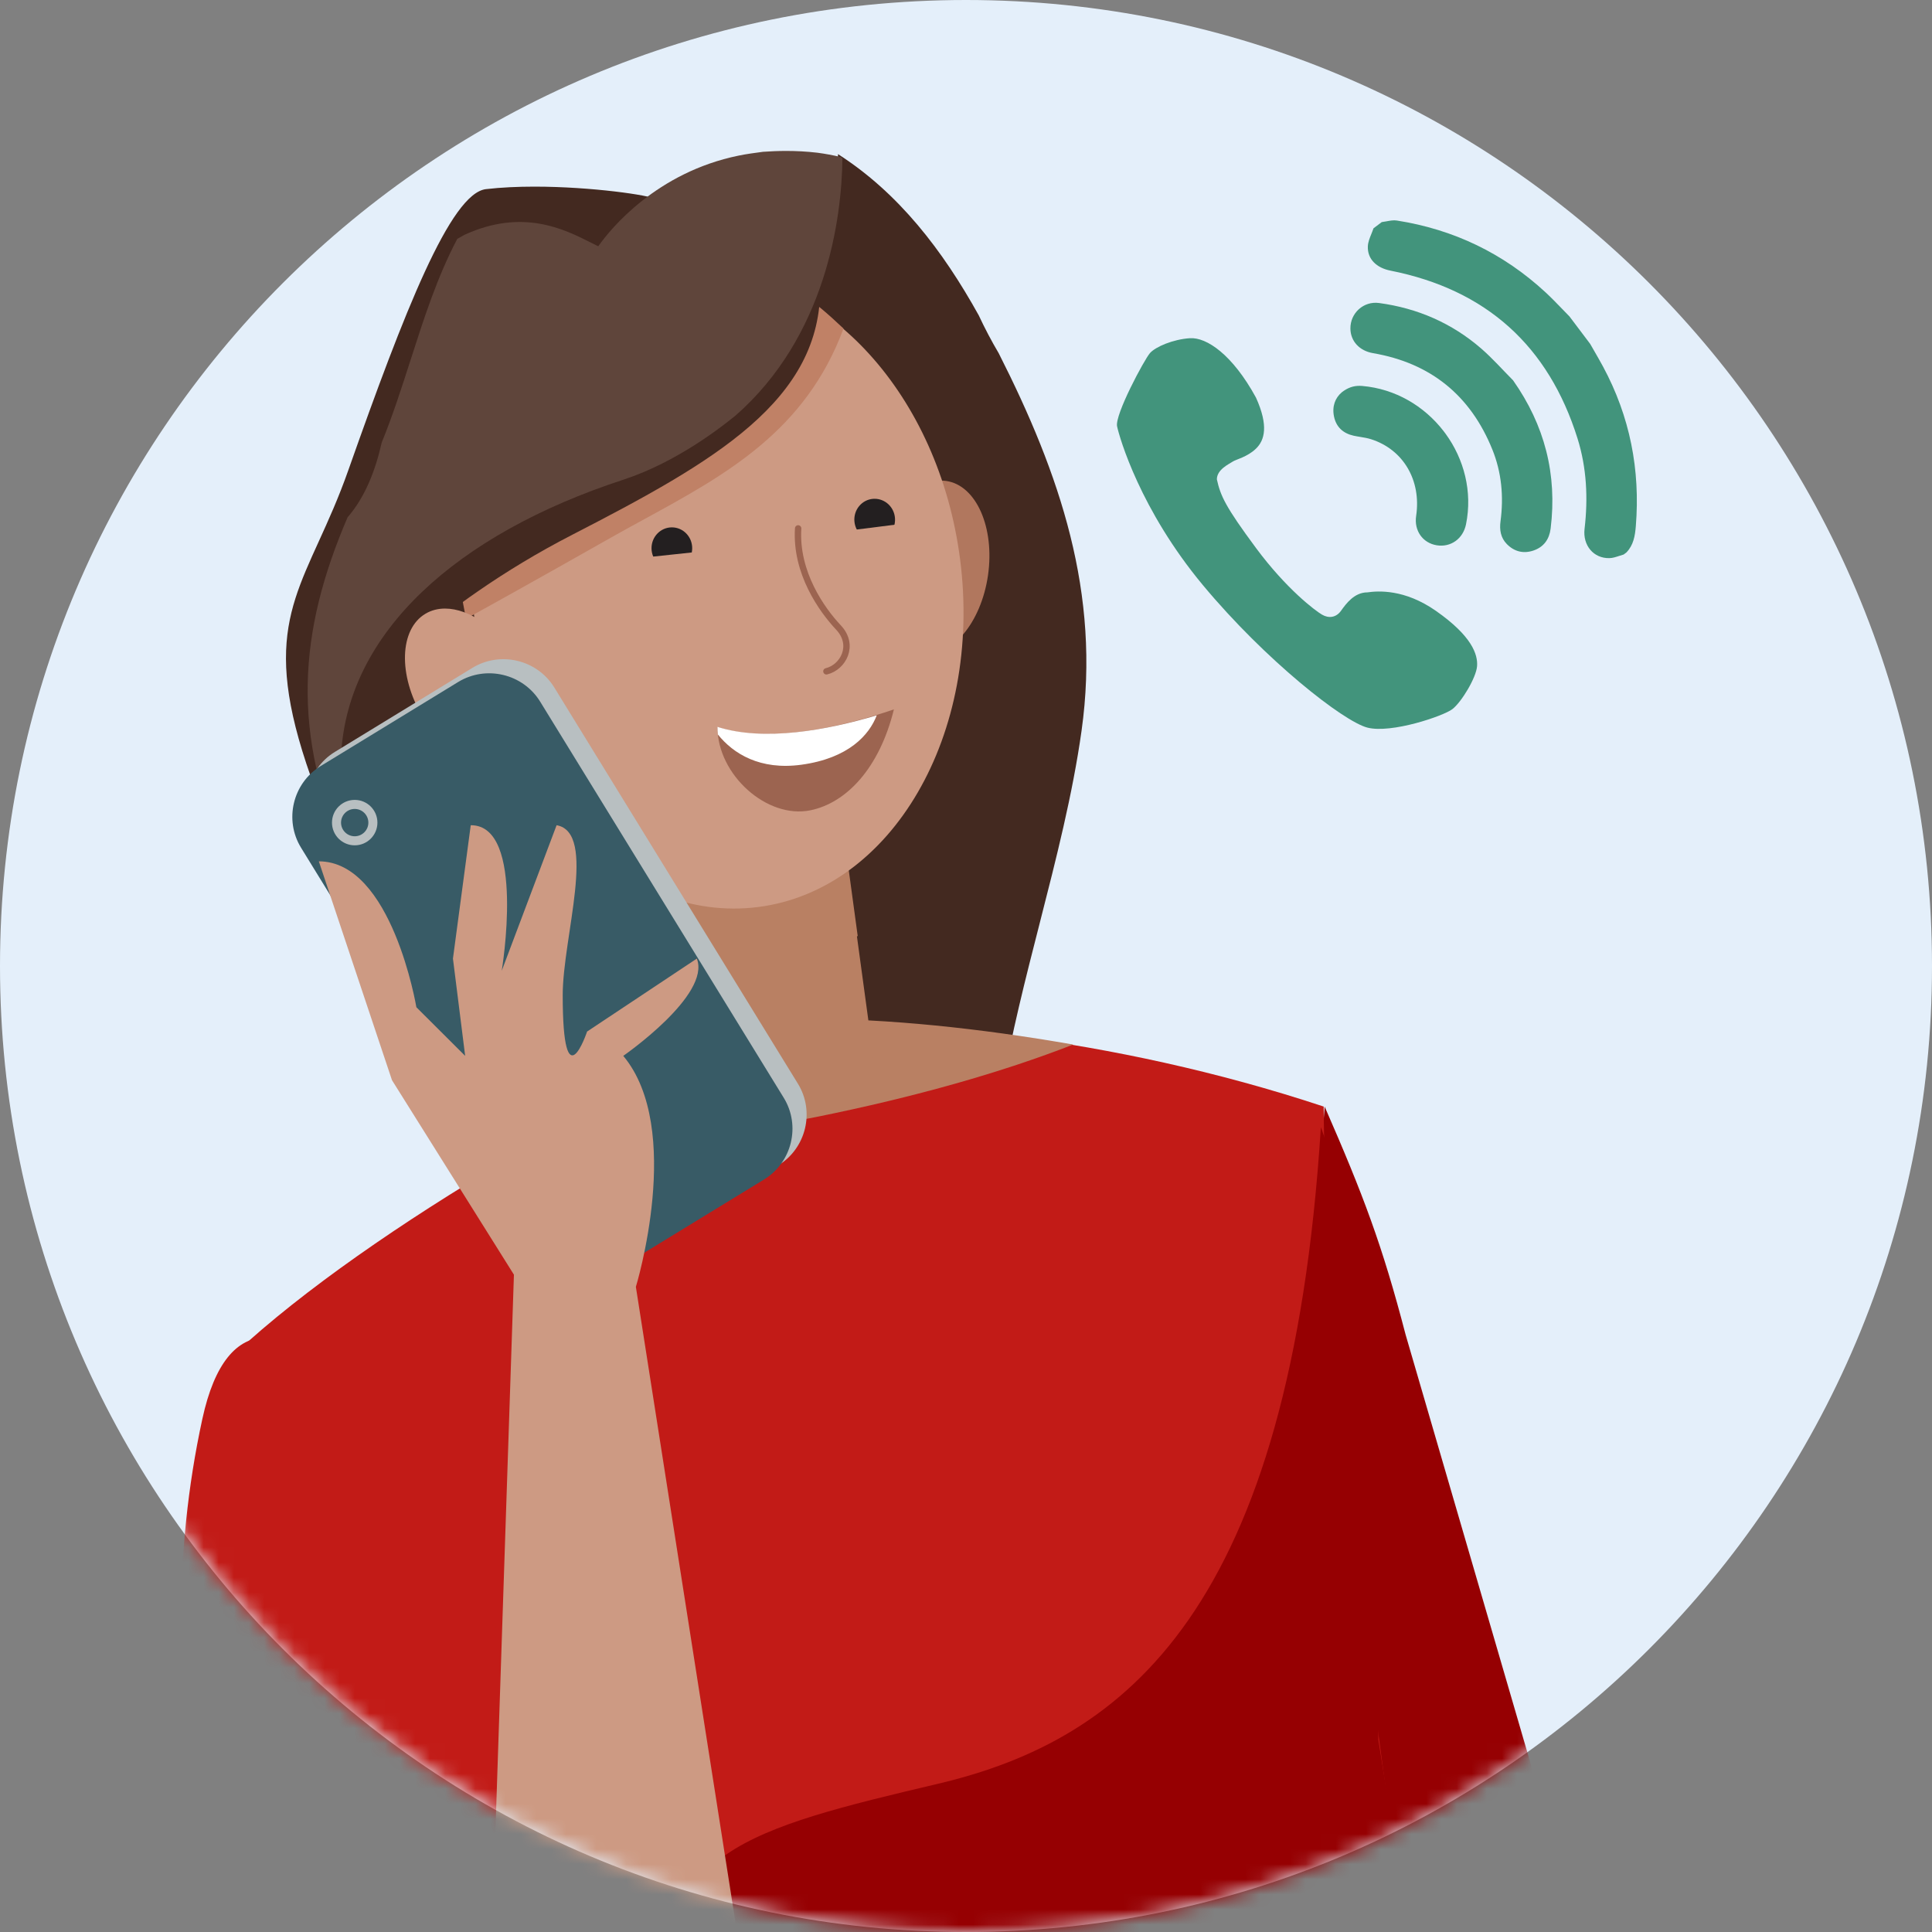 <?xml version="1.0" encoding="UTF-8"?>
<svg width="128px" height="128px" viewBox="0 0 128 128" version="1.1" xmlns="http://www.w3.org/2000/svg" xmlns:xlink="http://www.w3.org/1999/xlink">
    <rect x="0" y="0" width="128" height="128" fill="#808080" stroke="none"/>
    <title>01_Basics_Icons_Illustrations/06_illustrations_128x128/Status/w27-contact-neutral</title>
    <defs>
        <path d="M128,64 C128,28.654 99.347,0 64,0 C28.654,0 0,28.654 0,64 C0,99.347 28.654,128 64,128 C99.347,128 128,99.347 128,64 Z" id="path-1"></path>
    </defs>
    <g id="01_Basics_Icons_Illustrations/06_illustrations_128x128/Status/w27-contact-neutral" stroke="none" stroke-width="1" fill="none" fill-rule="evenodd">
        <g id="w27-contact-neutral">
            <path d="M128,64 C128,28.654 99.347,0 64,0 C28.654,0 0,28.654 0,64 C0,99.347 28.654,128 64,128 C99.347,128 128,99.347 128,64 Z" id="Path" fill="#E4EFFA" fill-rule="nonzero"></path>
            <g id="Clipped">
                <mask id="mask-2" fill="white">
                    <use xlink:href="#path-1"></use>
                </mask>
                <g id="Path"></g>
                <g id="Group" mask="url(#mask-2)">
                    <g transform="translate(12, 10)" id="Path">
                        <path d="M66.83,12.407 C67.939,12.333 69.655,13.489 71.212,16.343 C72.055,18.205 71.79,19.163 71.212,19.723 C70.634,20.283 69.878,20.436 69.659,20.589 C69.441,20.741 68.621,21.098 68.621,21.759 C68.861,22.849 69.184,23.568 71.212,26.305 C73.241,29.043 75.15,30.468 75.588,30.722 C76.025,30.977 76.516,30.926 76.844,30.468 C77.172,30.01 77.719,29.246 78.593,29.246 C79.303,29.144 81.056,29.02 83.128,30.468 C85.532,32.148 85.915,33.369 85.86,34.133 C85.805,34.897 84.822,36.526 84.221,36.984 C83.62,37.442 80.177,38.613 78.593,38.206 C77.008,37.798 71.849,33.755 67.696,28.767 C63.544,23.778 62.174,19.011 62.01,18.247 C61.846,17.483 63.82,13.809 64.19,13.391 C64.56,12.973 65.721,12.481 66.83,12.407 Z" stroke="none" fill="#42947C" fill-rule="nonzero"></path>
                        <path d="M88.244,15.197 C90.336,18.166 91.179,21.423 90.733,25.022 C90.646,25.719 90.286,26.236 89.608,26.47 C88.937,26.702 88.327,26.549 87.833,26.047 C87.424,25.63 87.337,25.107 87.413,24.539 C87.631,22.904 87.486,21.297 86.87,19.777 C85.425,16.207 82.795,14.055 78.969,13.398 C78.072,13.244 77.479,12.611 77.468,11.773 C77.454,10.747 78.337,9.936 79.364,10.075 C81.92,10.419 84.197,11.411 86.139,13.096 C86.886,13.745 87.545,14.494 88.244,15.197 Z" stroke="none" fill="#42947C" fill-rule="evenodd"></path>
                        <path d="M95.754,26.601 L95.569,26.74 C95.471,26.766 95.372,26.799 95.275,26.831 C95.059,26.902 94.845,26.974 94.629,26.978 C93.578,27.003 92.853,26.132 92.981,25.04 C93.219,23.01 93.123,20.994 92.515,19.05 C90.593,12.912 86.46,9.188 80.122,7.93 C79.2,7.747 78.589,7.167 78.623,6.322 C78.634,6.046 78.745,5.772 78.856,5.499 C78.906,5.375 78.956,5.251 78.997,5.127 L79.545,4.714 C79.65,4.702 79.757,4.682 79.864,4.662 C80.095,4.619 80.325,4.576 80.543,4.61 C84.31,5.201 87.601,6.783 90.394,9.366 C90.772,9.716 91.131,10.087 91.489,10.458 C91.653,10.628 91.817,10.799 91.983,10.967 L93.353,12.784 C93.442,12.942 93.534,13.099 93.625,13.257 C93.822,13.599 94.018,13.941 94.206,14.288 C95.985,17.591 96.681,21.121 96.377,24.866 C96.324,25.507 96.224,26.114 95.754,26.601 Z" stroke="none" fill="#42947C" fill-rule="evenodd"></path>
                        <path d="M83.768,18.729 C84.996,20.411 85.567,22.57 85.127,24.737 C84.932,25.696 84.113,26.28 83.179,26.125 C82.252,25.971 81.678,25.15 81.823,24.182 C82.176,21.827 80.974,19.775 78.824,19.096 C78.599,19.025 78.364,18.987 78.129,18.948 C77.977,18.923 77.824,18.898 77.674,18.865 C76.983,18.709 76.525,18.292 76.381,17.594 C76.243,16.925 76.456,16.366 76.895,15.993 L77.014,15.903 C77.442,15.61 77.83,15.535 78.253,15.571 C80.447,15.76 82.353,16.904 83.623,18.538 L83.768,18.729 Z" stroke="none" fill="#42947C" fill-rule="evenodd"></path>
                        <path d="M109.132,127.915 C106.136,127.917 105.03,133.493 104.851,136.28 L70.246,123.999 C73.326,109.267 73.824,98.616 74.437,85.487 C74.741,78.974 75.074,71.852 75.764,63.319 C78.325,69.182 79.581,72.495 81.128,78.436 L91.296,113.321 L109.132,127.915 L109.132,127.915 Z" stroke="none" fill="#960002" fill-rule="evenodd"></path>
                        <path d="M19.455,31.168 C17.969,19.582 23.962,9.273 32.841,8.141 C33.376,8.072 33.907,8.038 34.438,8.038 C42.707,8.04 50.212,16.178 51.61,27.066 C53.098,38.65 47.104,48.96 38.225,50.093 C29.346,51.225 20.942,42.752 19.455,31.168 Z" stroke="none" fill="#CD9A83" fill-rule="evenodd"></path>
                        <path d="M15.985,37.464 C14.364,34.726 14.46,31.678 16.197,30.656 C16.585,30.427 17.022,30.319 17.484,30.319 C19.096,30.319 21.02,31.632 22.279,33.76 C23.9,36.496 23.804,39.544 22.067,40.569 C20.328,41.59 17.605,40.202 15.985,37.464 Z" stroke="none" fill="#CD9A83" fill-rule="evenodd"></path>
                        <path d="M42.296,24.35 C42.016,27.277 43.696,29.803 44.759,31.008 C45.821,32.213 44.983,33.648 43.863,33.877" stroke="#975F45" stroke-width="0.423" fill="none" stroke-linecap="round"></path>
                        <path d="M36.282,17.163 L36.396,17.296 C42.437,12.039 43.486,4.178 43.521,0.212 C47.534,2.781 50.448,6.574 52.844,10.892 C53.253,11.767 53.696,12.606 54.17,13.408 C58.216,21.399 60.933,29.309 59.657,38.405 C59.065,42.627 57.98,46.87 56.892,51.126 C54.993,58.551 53.084,66.016 53.765,73.481 C52.813,73.826 51.789,74.142 50.697,74.461 C42.127,76.939 30.722,77.252 21.586,75.666 C18.395,65.982 15.037,56.377 10.861,47.039 L10.863,47.073 C10.823,46.813 10.779,46.543 10.732,46.258 C10.467,44.655 10.13,42.612 10.311,39.706 C10.753,31.643 17.884,25.06 29.027,21.496 C32.296,20.434 34.627,18.88 36.282,17.163 Z" stroke="none" fill="#432920" fill-rule="evenodd"></path>
                        <path d="M39.556,57.988 C47.241,57.349 61.574,58.627 75.7,63.314 C75.7,71.61 77.21,83.838 78.188,94.876 C79.583,110.612 84.034,132.419 83.134,141.832 L34.892,141.832 C25.921,124.496 5.755,88.679 4.427,78.888 C13.982,70.367 31.87,60.544 39.556,57.988 Z" stroke="none" fill="#C21B17" fill-rule="evenodd"></path>
                        <path d="M23.996,65.332 C29.63,61.937 35.182,59.236 39.954,57.526 C40.52,57.508 41.1,57.5 41.692,57.5 C46.76,57.5 52.807,58.101 59.098,59.204 C54.433,61.028 48.646,62.679 42.071,64.004 C34.994,65.429 27.902,65.765 23.996,65.332 Z" stroke="none" fill="#B98063" fill-rule="evenodd"></path>
                        <path d="M75.511,64.681 C73.482,96.693 62.576,105.246 50.147,108.179 C37.72,111.112 30.872,112.821 33.154,122.841 C34.981,130.857 35.099,139.539 34.93,142.879 L83.859,133.55 L79.316,105.246 C79.4,95.309 78.758,73.283 75.511,64.681 Z" stroke="none" fill="#960002" fill-rule="evenodd"></path>
                        <path d="M33.067,61.707 L30.965,46.266 L43.74,44.439 L45.799,59.566 C45.822,59.622 45.841,59.68 45.849,59.742 C46.005,60.827 43.267,62.136 39.736,62.666 C36.26,63.187 33.311,62.757 33.072,61.707 L33.067,61.707 Z" stroke="none" fill="#B98063" fill-rule="evenodd"></path>
                        <path d="M49.039,33.335 C47.054,33.05 45.816,30.253 46.271,27.085 C46.704,24.094 48.493,21.842 50.361,21.842 C50.472,21.842 50.582,21.849 50.691,21.865 C52.675,22.15 53.913,24.947 53.458,28.115 C53.001,31.281 51.023,33.619 49.039,33.335 Z" stroke="none" fill="#B1775E" fill-rule="evenodd"></path>
                        <path d="M31.563,50.569 L30.648,43.827 L43.462,41.992 L44.826,52.015 C43.688,52.537 42.478,52.894 41.209,53.065 C37.803,53.525 34.469,52.572 31.563,50.569 Z" stroke="none" fill="#B98063" fill-rule="evenodd"></path>
                        <path d="M19.455,31.168 C17.969,19.582 23.962,9.273 32.841,8.141 C33.376,8.072 33.907,8.038 34.438,8.038 C42.707,8.04 50.212,16.178 51.61,27.066 C53.098,38.65 47.104,48.96 38.225,50.093 C29.346,51.225 20.942,42.752 19.455,31.168 Z" stroke="none" fill="#CD9A83" fill-rule="evenodd"></path>
                        <path d="M18.874,30.995 L18.317,28.065 L40.936,9.281 C42.138,10.197 42.793,10.731 43.884,11.767 C41.366,18.564 36.082,21.451 30.696,24.392 C29.916,24.818 29.134,25.245 28.358,25.685 C23.449,28.468 19.99,30.385 18.874,30.995 Z" stroke="none" fill="#C08166" fill-rule="evenodd"></path>
                        <path d="M11.092,21.11 C14.779,10.664 17.85,2.8 20.2,2.53 C21.214,2.413 22.312,2.365 23.41,2.365 C27.252,2.365 31.099,2.949 31.36,3.174 L42.339,8.933 C42.457,16.539 35.304,20.595 25.923,25.424 C16.543,30.254 11.722,36.017 11.722,36.017 C11.722,36.017 17.516,61.896 10.653,46.557 C5.239,34.392 6.697,31.19 9.111,25.889 C9.741,24.505 10.437,22.977 11.092,21.11 Z" stroke="none" fill="#432920" fill-rule="evenodd"></path>
                        <path d="M40.879,25.008 C40.694,27.942 42.453,30.409 43.555,31.578 C44.655,32.747 43.863,34.21 42.752,34.477" stroke="#9C6450" stroke-width="0.423" fill="none" stroke-linecap="round"></path>
                        <path d="M36.934,0.31 C37.449,0.204 38.002,0.129 38.554,0.057 C39.05,0.022 39.562,1.74902827e-15 40.092,1.74902827e-15 C40.747,1.74902827e-15 41.43,0.034 42.146,0.117 C42.674,0.185 43.204,0.287 43.665,0.395 C43.699,0.392 43.773,0.456 43.811,0.488 C43.777,4.454 42.726,12.316 36.685,17.572 C36.685,17.568 36.637,17.607 36.545,17.68 C35.874,18.216 32.882,20.607 29.318,21.774 C18.214,25.403 11.043,31.921 10.601,39.983 L10.634,39.981 C10.481,42.943 10.813,45.009 11.074,46.628 C11.114,46.878 11.153,47.117 11.187,47.348 C11.146,47.262 11.113,47.175 11.08,47.088 C11.049,47.006 11.018,46.923 10.979,46.841 C7.264,38.618 7.765,31.872 11.028,24.273 C12.187,22.939 12.867,21.189 13.291,19.315 C14.018,17.536 14.611,15.689 15.203,13.844 C16.089,11.085 16.973,8.332 18.299,5.821 C18.385,5.78 18.47,5.73 18.556,5.68 C18.638,5.632 18.72,5.584 18.802,5.543 C22.637,3.802 25.39,5.188 27.11,6.055 C27.298,6.15 27.474,6.238 27.637,6.316 C28.459,5.144 31.508,1.42 36.934,0.31 Z" stroke="none" fill="#5F453B" fill-rule="evenodd"></path>
                        <path d="M15.985,37.464 C14.364,34.726 14.46,31.678 16.197,30.656 C16.585,30.427 17.022,30.319 17.484,30.319 C19.096,30.319 21.02,31.632 22.279,33.76 C23.9,36.496 23.804,39.544 22.067,40.569 C20.328,41.59 17.605,40.202 15.985,37.464 Z" stroke="none" fill="#CD9A83" fill-rule="evenodd"></path>
                        <path d="M41.689,43.685 C38.816,44.271 35.533,41.334 35.533,38.169 C38.987,39.28 43.775,38.169 47.223,37 C46.264,40.895 44.078,43.196 41.689,43.685 Z" stroke="none" fill="#9C6450" fill-rule="evenodd"></path>
                        <path d="M35.561,38.662 C35.542,38.495 35.533,38.327 35.533,38.157 C38.62,39.138 42.76,38.386 46.087,37.392 C45.591,38.692 44.22,40.237 41.094,40.665 C38.344,41.042 36.579,39.929 35.561,38.662 Z" stroke="none" fill="#FFFFFF" fill-rule="evenodd"></path>
                        <path d="M32.513,27.703 C31.768,27.703 31.165,27.083 31.165,26.32 C31.165,25.557 31.768,24.939 32.513,24.939 C33.257,24.939 33.86,25.557 33.86,26.32 C33.86,27.083 33.257,27.703 32.513,27.703 Z" stroke="none" fill="#231F20" fill-rule="evenodd"></path>
                        <path d="M31.175,26.886 L32.516,26.743 L33.856,26.6 C33.894,26.965 33.787,27.331 33.563,27.614 C33.338,27.9 33.01,28.08 32.656,28.119 C32.3,28.157 31.944,28.048 31.667,27.817 C31.389,27.587 31.212,27.251 31.175,26.886 Z" stroke="none" fill="#CD9A83" fill-rule="evenodd"></path>
                        <path d="M44.606,24.528 C44.549,23.766 45.105,23.104 45.847,23.049 C45.881,23.048 45.915,23.046 45.947,23.046 C46.648,23.046 47.241,23.6 47.295,24.328 C47.352,25.088 46.795,25.752 46.053,25.806 C45.31,25.862 44.663,25.289 44.606,24.528 Z" stroke="none" fill="#231F20" fill-rule="evenodd"></path>
                        <path d="M44.713,25.088 L46.051,24.92 L47.389,24.75 C47.41,24.931 47.397,25.114 47.35,25.289 C47.303,25.465 47.222,25.628 47.113,25.771 C47.004,25.913 46.869,26.033 46.715,26.122 C46.562,26.213 46.391,26.269 46.216,26.292 C46.04,26.314 45.861,26.302 45.691,26.253 C45.519,26.205 45.361,26.121 45.222,26.01 C45.081,25.899 44.965,25.758 44.877,25.601 C44.789,25.443 44.734,25.269 44.713,25.088 Z" stroke="none" fill="#CD9A83" fill-rule="evenodd"></path>
                        <path d="M5.63,78.608 C9.228,78.609 14.383,84.489 19.607,94.326 C22.122,101.323 26.719,113.764 29.301,119.763 L29.301,119.764 L7.087,128.823 C3.626,121.018 0,109.857 0,97.268 C0,97.267 0,97.266 0,97.265 C0,92.984 0.42,88.536 1.408,84 C2.211,80.306 3.695,78.608 5.628,78.608 C5.629,78.608 5.629,78.608 5.63,78.608 Z" stroke="none" fill="#C21B17" fill-rule="evenodd"></path>
                        <path d="M30.455,72.775 L39.559,67.211 C41.411,66.078 41.998,63.641 40.862,61.794 L24.725,35.55 C23.589,33.703 21.145,33.118 19.292,34.251 L10.187,39.815 C8.335,40.948 7.75,43.385 8.885,45.232 L25.023,71.476 C26.158,73.323 28.603,73.908 30.455,72.775 Z" stroke="none" fill="#B8BFC1" fill-rule="evenodd"></path>
                        <path d="M29.517,73.71 L38.62,68.145 C40.473,67.013 41.06,64.576 39.924,62.729 L23.787,36.485 C22.651,34.638 20.206,34.053 18.354,35.185 L9.249,40.75 C7.397,41.882 6.811,44.32 7.947,46.166 L24.084,72.41 C25.22,74.257 27.664,74.842 29.517,73.71 Z" stroke="none" fill="#385B66" fill-rule="evenodd"></path>
                        <path d="M13.97,61.565 L22.049,74.451 L20.433,123.04 L11.576,126.685 L25.179,141.499 C31.763,145.774 40.313,140.256 39.1,132.517 L30.128,75.257 C30.128,75.257 33.332,64.787 29.293,59.954 C29.293,59.954 35.116,55.926 34.167,53.51 L26.896,58.343 C26.896,58.343 25.281,63.176 25.281,55.926 C25.281,52.103 27.586,45.151 24.876,44.673 L21.241,54.315 C21.241,54.315 22.856,44.651 19.188,44.673 L18.009,53.51 L18.818,59.954 L15.586,56.732 C15.586,56.732 13.97,47.066 9.123,47.066 L13.97,61.565 Z" stroke="none" fill="#CD9A83" fill-rule="evenodd"></path>
                        <path d="M12.705,44.5 C12.705,45.165 12.165,45.705 11.5,45.705 C10.835,45.705 10.295,45.165 10.295,44.5 C10.295,43.835 10.835,43.295 11.5,43.295 C12.165,43.295 12.705,43.835 12.705,44.5 Z" stroke="#B8BFC1" stroke-width="0.6" fill="none"></path>
                    </g>
                </g>
            </g>
        </g>
    </g>
</svg>